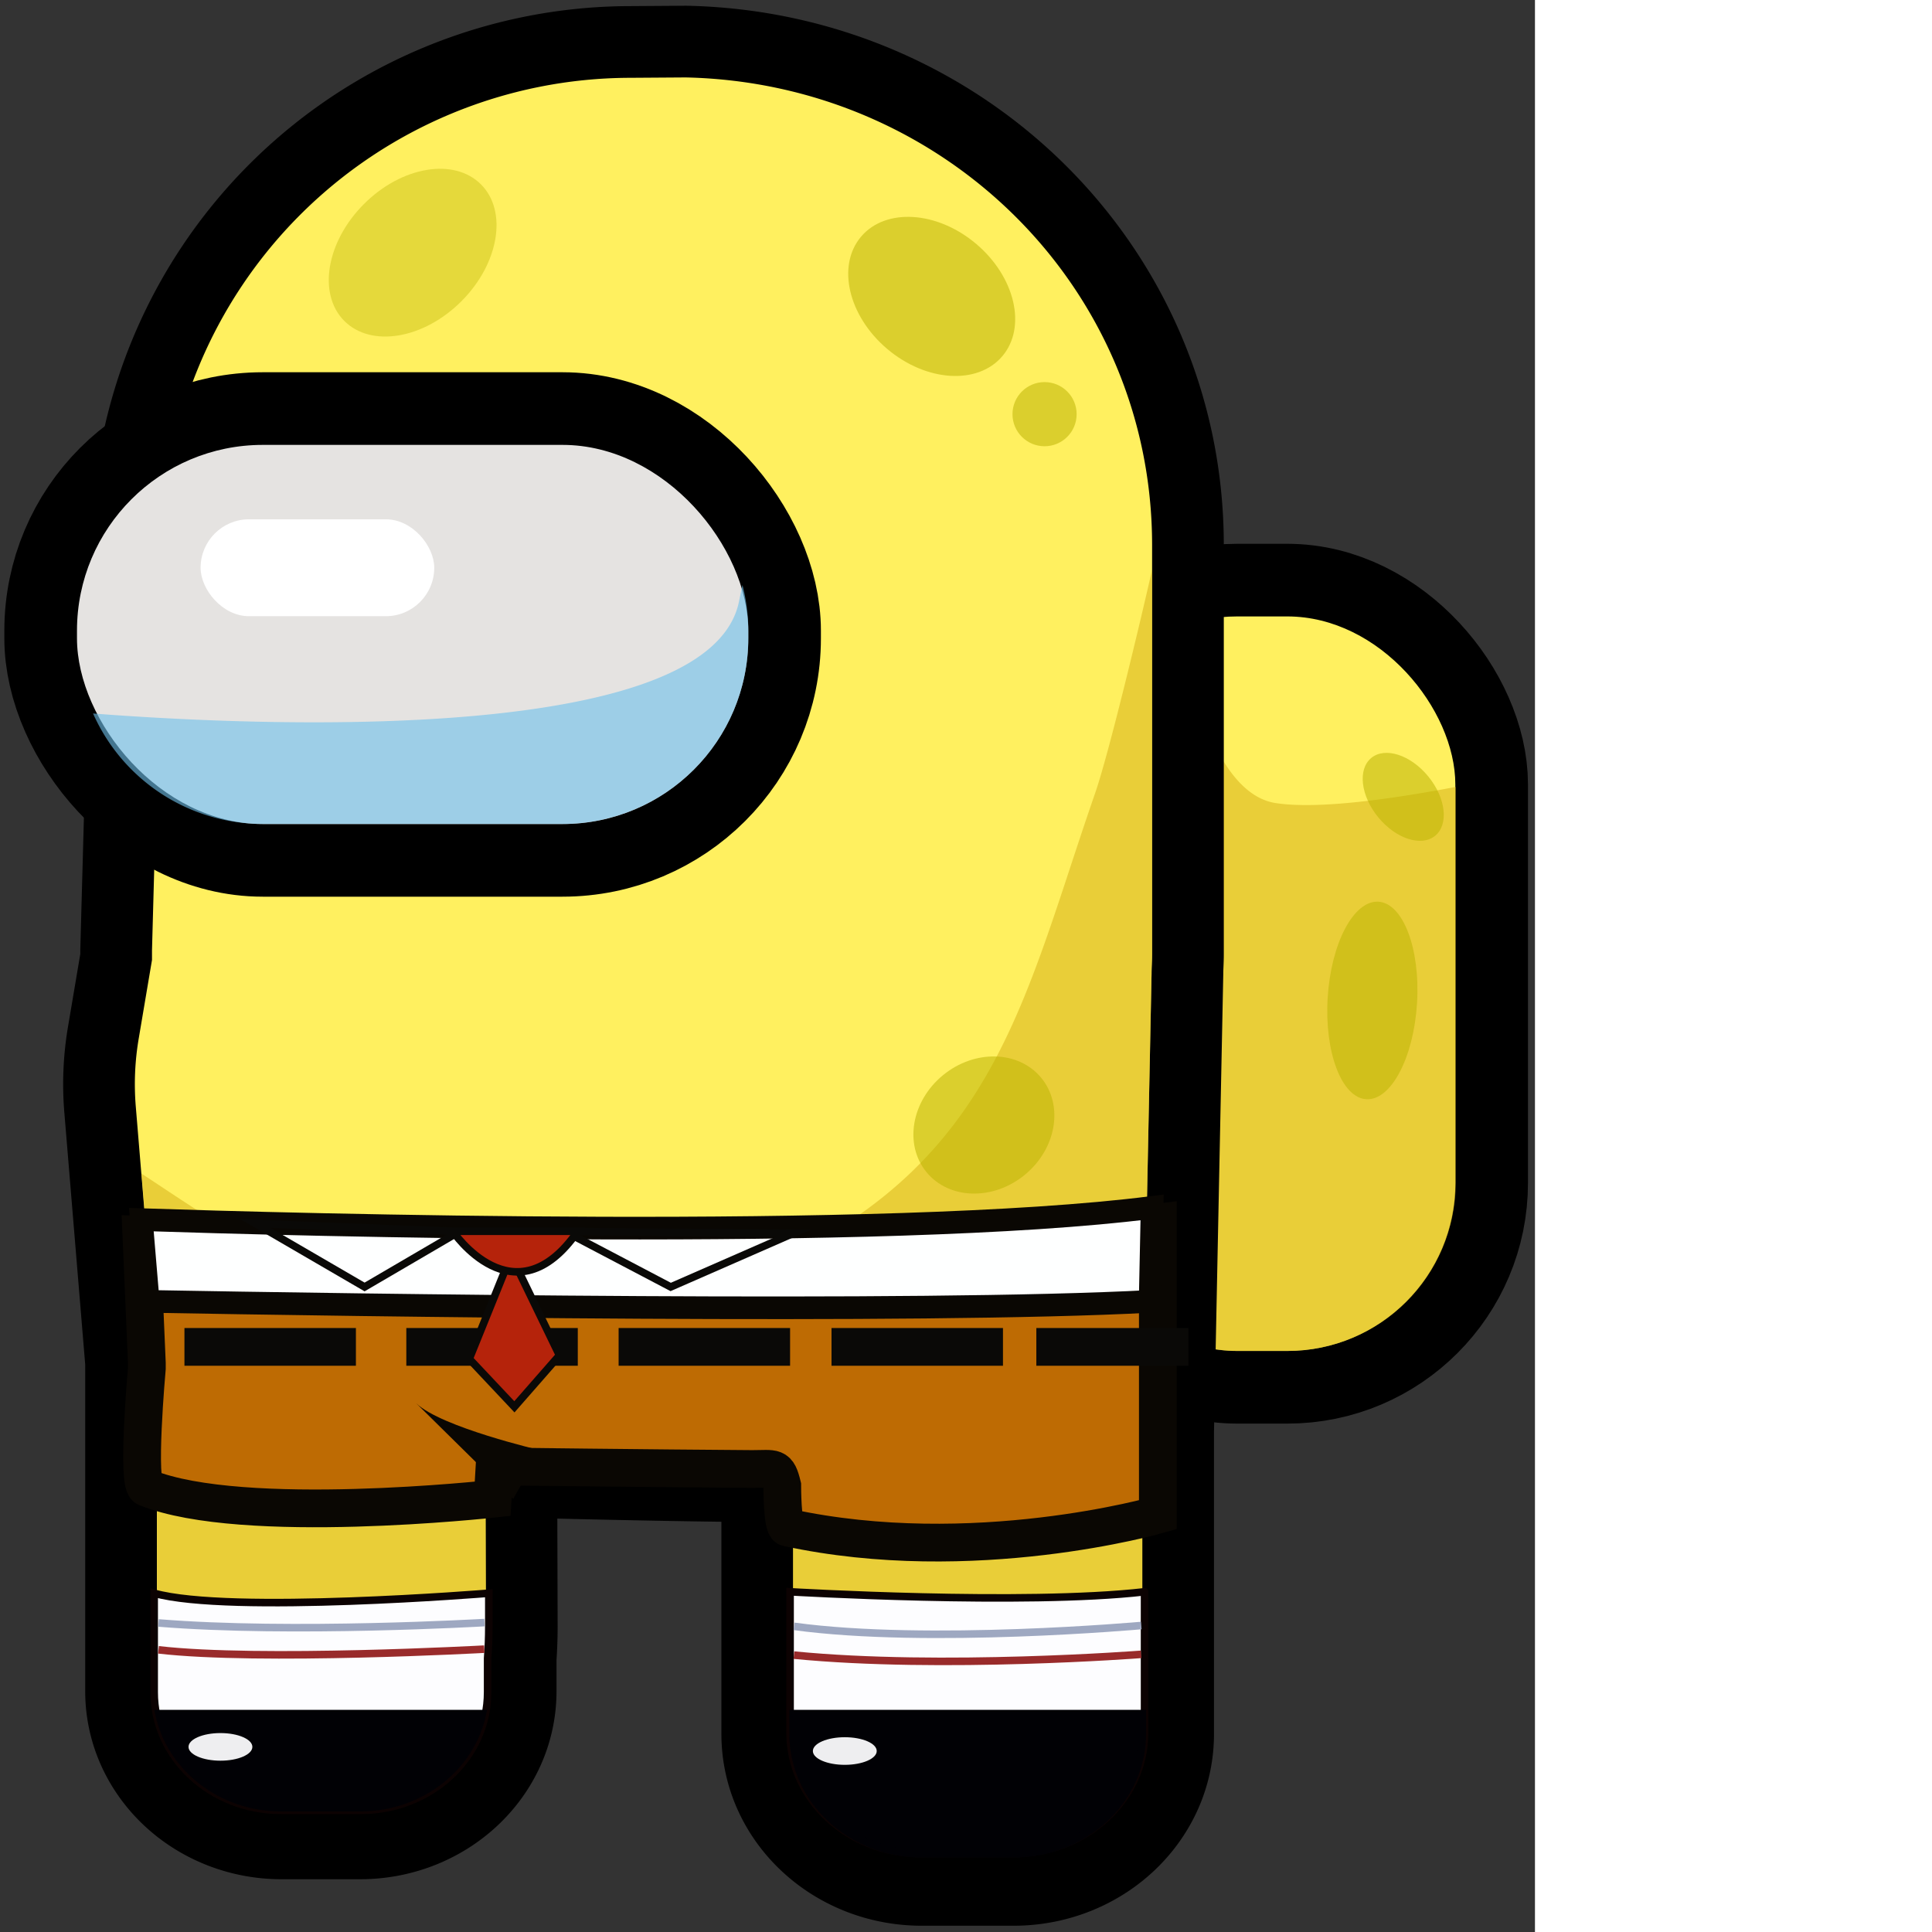 <ns0:svg xmlns:ns0="http://www.w3.org/2000/svg" width="256" height="256" viewBox="0 0 203.39 256" preserveAspectRatio="xMinYMin meet">
  <ns0:rect x="0" y="0" width="203.39" height="256" fill="#333333" stroke="none"/>
  <ns0:defs>
    <ns0:style>
      .cls-1, .cls-15, .cls-17, .cls-18, .cls-19, .cls-22, .cls-4 {
        fill: none;
      }

      .cls-1, .cls-4 {
        stroke: #000;
      }

      .cls-1, .cls-12, .cls-13, .cls-15, .cls-17, .cls-18, .cls-19, .cls-22, .cls-23, .cls-4 {
        stroke-miterlimit: 10;
      }

      .cls-1 {
        stroke-width: 19.25px;
      }

      .cls-2 {
        fill: #fff05f;
      }

      .cls-3 {
        fill: #d8b419;
        opacity: 0.56;
      }

      .cls-4 {
        stroke-width: 19px;
      }

      .cls-5 {
        fill: #9cc;
      }

      .cls-6 {
        fill: #fff;
      }

      .cls-7 {
        fill: #598c8c;
        opacity: 0.76;
      }

      .cls-8 {
        fill: #e5e3e1;
      }

      .cls-9 {
        fill: #70c1ec;
        opacity: 0.61;
      }

      .cls-10, .cls-11 {
        fill: #bdb303;
      }

      .cls-10 {
        opacity: 0.54;
      }

      .cls-11 {
        opacity: 0.39;
      }

      .cls-12 {
        fill: #be6b03;
        stroke-width: 5px;
      }

      .cls-12, .cls-13 {
        stroke: #0a0703;
      }

      .cls-13 {
        fill: #feffff;
        stroke-width: 3px;
      }

      .cls-14 {
        fill: #fdfdff;
      }

      .cls-15 {
        stroke: #0c0202;
      }

      .cls-16 {
        fill: #010105;
      }

      .cls-17 {
        stroke: #010105;
      }

      .cls-18 {
        stroke: #9ea8c1;
      }

      .cls-19 {
        stroke: #992b2b;
      }

      .cls-20 {
        fill: #eeeef0;
      }

      .cls-21 {
        fill: #0a0907;
      }

      .cls-22, .cls-23 {
        stroke: #0a0907;
      }

      .cls-23 {
        fill: #b5230b;
      }

      .cls-24 {
        fill: #0a0703;
      }
    </ns0:style>
  </ns0:defs>
  <ns0:g id="&#1089;&#1087;&#1072;&#1085;&#1095;&#1073;&#1086;&#1073;">
    <ns0:rect class="cls-1" x="141.67" y="81.68" width="51.17" height="97.33" rx="22.27" />
    <ns0:g>
      <ns0:rect class="cls-2" x="141.67" y="81.68" width="51.17" height="97.33" rx="22.27" />
      <ns0:path class="cls-3" d="M164,179h6.62a22.28,22.28,0,0,0,22.27-22.28V104.27c-8.55,1.63-18.32,3-23.86,2.14-7.47-1.15-11.15-14.39-12.8-23.31A22.26,22.26,0,0,0,141.67,104v52.78A22.29,22.29,0,0,0,164,179Z" />
    </ns0:g>
    <ns0:path class="cls-4" d="M90.85,10.26l-7.35.05A62,62,0,0,0,21.61,72.24l-1.47,53.7c0,.42,0,.84,0,1.26L18.4,137.5a36,36,0,0,0-.41,9.1l2.8,33.81c0,.23,0,.46,0,.69v43c0,8.51,7.41,15.41,16.54,15.41H47.7c9.13,0,16.54-6.9,16.54-15.41v-4.41c.09-1.35.15-2.73.15-4.16l-.07-24.05s22.38.61,34.66.69a6.21,6.21,0,0,1,6.11,4.6v33c0,8.78,7.64,15.9,17.06,15.9H134.3c9.42,0,17.06-7.12,17.06-15.9v-40.2L152.59,129c0-.85.07-1.69.07-2.54V72.24C152.66,38.16,125.12,11,90.85,10.26Z" />
    <ns0:g>
      <ns0:path class="cls-2" d="M90.85,10.26l-7.35.05A62,62,0,0,0,21.61,72.24l-1.47,53.7c0,.42,0,.84,0,1.26L18.4,137.5a36,36,0,0,0-.41,9.1l2.8,33.81c0,.23,0,.46,0,.69v43c0,8.51,7.41,15.41,16.54,15.41H47.7c9.13,0,16.54-6.9,16.54-15.41v-4.41c.09-1.35.15-2.73.15-4.16l-.07-24.05s22.38.61,34.66.69a6.21,6.21,0,0,1,6.11,4.6v33c0,8.78,7.64,15.9,17.06,15.9H134.3c9.42,0,17.06-7.12,17.06-15.9v-40.2L152.59,129c0-.85.07-1.69.07-2.54V72.24C152.66,38.16,125.12,11,90.85,10.26Z" />
      <ns0:path class="cls-3" d="M64.24,219.71c.09-1.35.15-2.73.15-4.16l-.07-24.05s22.38.61,34.66.69a6.21,6.21,0,0,1,6.11,4.6v33c0,8.78,7.64,15.9,17.06,15.9H134.3c9.42,0,17.06-7.12,17.06-15.9v-40.2L152.59,129c0-.85.07-1.69.07-2.54v-51c-.78,3.58-5.53,23.81-7.55,29.64-11.3,32.56-14.31,57-63.36,69.41-26.8,6.77-52.41-12.12-63-19l2.06,24.89c0,.23,0,.46,0,.69v43c0,8.51,7.41,15.41,16.54,15.41H47.7c9.13,0,16.54-6.9,16.54-15.41Z" />
      <ns0:g>
        <ns0:rect class="cls-5" x="10.2" y="58.95" width="88.95" height="50.24" rx="24.62" />
        <ns0:rect class="cls-6" x="26.58" y="68.81" width="30.96" height="12.84" rx="6.42" />
        <ns0:path class="cls-7" d="M99.16,84.57v-1a24.66,24.66,0,0,0-.78-6.06c-.15.69-.3,1.41-.45,2.15-4.07,20.37-71.15,16-85.6,14.88a24.63,24.63,0,0,0,22.5,14.64h39.7A24.63,24.63,0,0,0,99.16,84.57Z" />
      </ns0:g>
    </ns0:g>
    <ns0:rect class="cls-1" x="10.2" y="58.95" width="88.95" height="50.24" rx="24.62" />
    <ns0:g>
      <ns0:rect class="cls-8" x="10.2" y="58.95" width="88.95" height="50.24" rx="24.62" />
      <ns0:rect class="cls-6" x="26.58" y="68.81" width="30.96" height="12.84" rx="6.42" />
      <ns0:path class="cls-9" d="M99.16,84.57v-1a24.66,24.66,0,0,0-.78-6.06c-.15.69-.3,1.41-.45,2.15-4.07,20.37-71.15,16-85.6,14.88a24.63,24.63,0,0,0,22.5,14.64h39.7A24.63,24.63,0,0,0,99.16,84.57Z" />
    </ns0:g>
    <ns0:ellipse class="cls-10" cx="123.45" cy="39.27" rx="9.12" ry="12.26" transform="translate(13.78 108.22) rotate(-49.8)" />
    <ns0:circle class="cls-10" cx="138.41" cy="54.88" r="4.25" />
    <ns0:ellipse class="cls-10" cx="130.37" cy="149.07" rx="9.84" ry="8.54" transform="translate(-64.98 116.56) rotate(-39.38)" />
    <ns0:ellipse class="cls-10" cx="185.94" cy="105.59" rx="4.28" ry="6.67" transform="translate(-24.78 141.94) rotate(-39.38)" />
    <ns0:ellipse class="cls-10" cx="181.84" cy="132.56" rx="13.11" ry="5.93" transform="translate(38.4 305.95) rotate(-86.49)" />
    <ns0:ellipse class="cls-10" cx="138.83" cy="183.52" rx="16.27" ry="9.12" transform="translate(-52.85 310.86) rotate(-86.49)" />
    <ns0:ellipse class="cls-11" cx="54.68" cy="33.48" rx="12.8" ry="9.12" transform="translate(-7.66 48.47) rotate(-45)" />
    <ns0:ellipse class="cls-10" cx="34.95" cy="194.32" rx="4.51" ry="6.75" transform="translate(-104.73 54.78) rotate(-34.83)" />
    <ns0:path class="cls-12" d="M18.73,163.61l.73,17c0,.24,0,.46,0,.7,0,0-1.42,15.75,0,15.83,12.68,5.12,45.82,1.46,45.82,1.46l.25-4.29s21.64.26,34.12.34c3.05,0,3.36-.43,4,2.19,0,0,0,5.42.68,5.56,24.6,5.34,49.09-1.68,49.09-1.68V162C117.77,166.48,38.57,164.26,18.73,163.61Z" />
    <ns0:path class="cls-13" d="M18.73,161.61l.91,10.83c27.31.49,102.17,1.64,132.76,0l.26-12.45C117.28,164.48,38.47,162.26,18.73,161.61Z" />
    <ns0:g>
      <ns0:g>
        <ns0:path class="cls-14" d="M37.22,239.88H47.81c9.28,0,16.8-7,16.8-15.66v-4.48c.1-1.37.16-2.77.16-4.23v-4.4s-34.39,2.8-44.34,0v13.11C20.42,232.87,27.94,239.88,37.22,239.88Z" />
        <ns0:path class="cls-15" d="M37.22,239.88H47.81c9.28,0,16.8-7,16.8-15.66v-4.48c.1-1.37.16-2.77.16-4.23v-4.4s-34.39,2.8-44.34,0v13.11C20.42,232.87,27.94,239.88,37.22,239.88Z" />
      </ns0:g>
      <ns0:g>
        <ns0:path class="cls-14" d="M104.69,210.92V229.6c0,8.86,7.75,16,17.31,16h12.34c9.57,0,17.32-7.18,17.32-16,0,0,0-20,0-18.68C135.7,212.75,104.69,210.92,104.69,210.92Z" />
        <ns0:path class="cls-15" d="M104.69,210.92V229.6c0,8.86,7.75,16,17.31,16h12.34c9.57,0,17.32-7.18,17.32-16,0,0,0-20,0-18.68C135.7,212.75,104.69,210.92,104.69,210.92Z" />
      </ns0:g>
    </ns0:g>
    <ns0:g>
      <ns0:g>
        <ns0:path class="cls-16" d="M63.93,227.06H21.06c1.48,7.1,8.18,12.47,16.23,12.47H47.7C55.75,239.53,62.45,234.16,63.93,227.06Z" />
        <ns0:path class="cls-17" d="M63.93,227.06H21.06c1.48,7.1,8.18,12.47,16.23,12.47H47.7C55.75,239.53,62.45,234.16,63.93,227.06Z" />
      </ns0:g>
      <ns0:g>
        <ns0:path class="cls-16" d="M105.09,227.06v2.68c0,8.78,7.64,15.9,17.06,15.9H134.3c9.42,0,17.06-7.12,17.06-15.9v-2.68Z" />
        <ns0:path class="cls-17" d="M105.09,227.06v2.68c0,8.78,7.64,15.9,17.06,15.9H134.3c9.42,0,17.06-7.12,17.06-15.9v-2.68Z" />
      </ns0:g>
    </ns0:g>
    <ns0:path class="cls-18" d="M21,215.05C38.62,216.49,64.2,215,64.2,215" />
    <ns0:path class="cls-18" d="M105.22,215.5c17.76,2.43,46-.11,46-.11" />
    <ns0:path class="cls-19" d="M105.2,219.31c19.58,1.93,46-.1,46-.1" />
    <ns0:path class="cls-19" d="M21,218.61c13.35,1.55,43.17-.09,43.17-.09" />
    <ns0:ellipse class="cls-20" cx="29.21" cy="231.47" rx="4.23" ry="1.83" />
    <ns0:ellipse class="cls-20" cx="111.94" cy="232.02" rx="4.23" ry="1.83" />
    <ns0:rect class="cls-21" x="24.44" y="175.97" width="22.72" height="5" />
    <ns0:rect class="cls-21" x="53.84" y="175.97" width="22.72" height="5" />
    <ns0:rect class="cls-21" x="81.97" y="175.97" width="22.72" height="5" />
    <ns0:rect class="cls-21" x="110.18" y="175.97" width="22.72" height="5" />
    <ns0:rect class="cls-21" x="137.32" y="175.97" width="20.15" height="5" />
    <ns0:polygon class="cls-22" points="33.85 162.12 48.31 170.53 60.88 163.18 33.85 162.12" />
    <ns0:polygon class="cls-22" points="105.11 163.42 88.87 170.53 74.88 163.18 105.11 163.42" />
    <ns0:polygon class="cls-23" points="67.72 166.35 62.18 180.06 68.16 186.41 74.13 179.59 67.72 166.35" />
    <ns0:path class="cls-23" d="M60,163.15s8.16,12.09,16.55,0Z" />
    <ns0:path class="cls-24" d="M71.64,192.18s-13.19-3.06-16.49-6.24L68,198.61Z" />
  </ns0:g>
</ns0:svg>